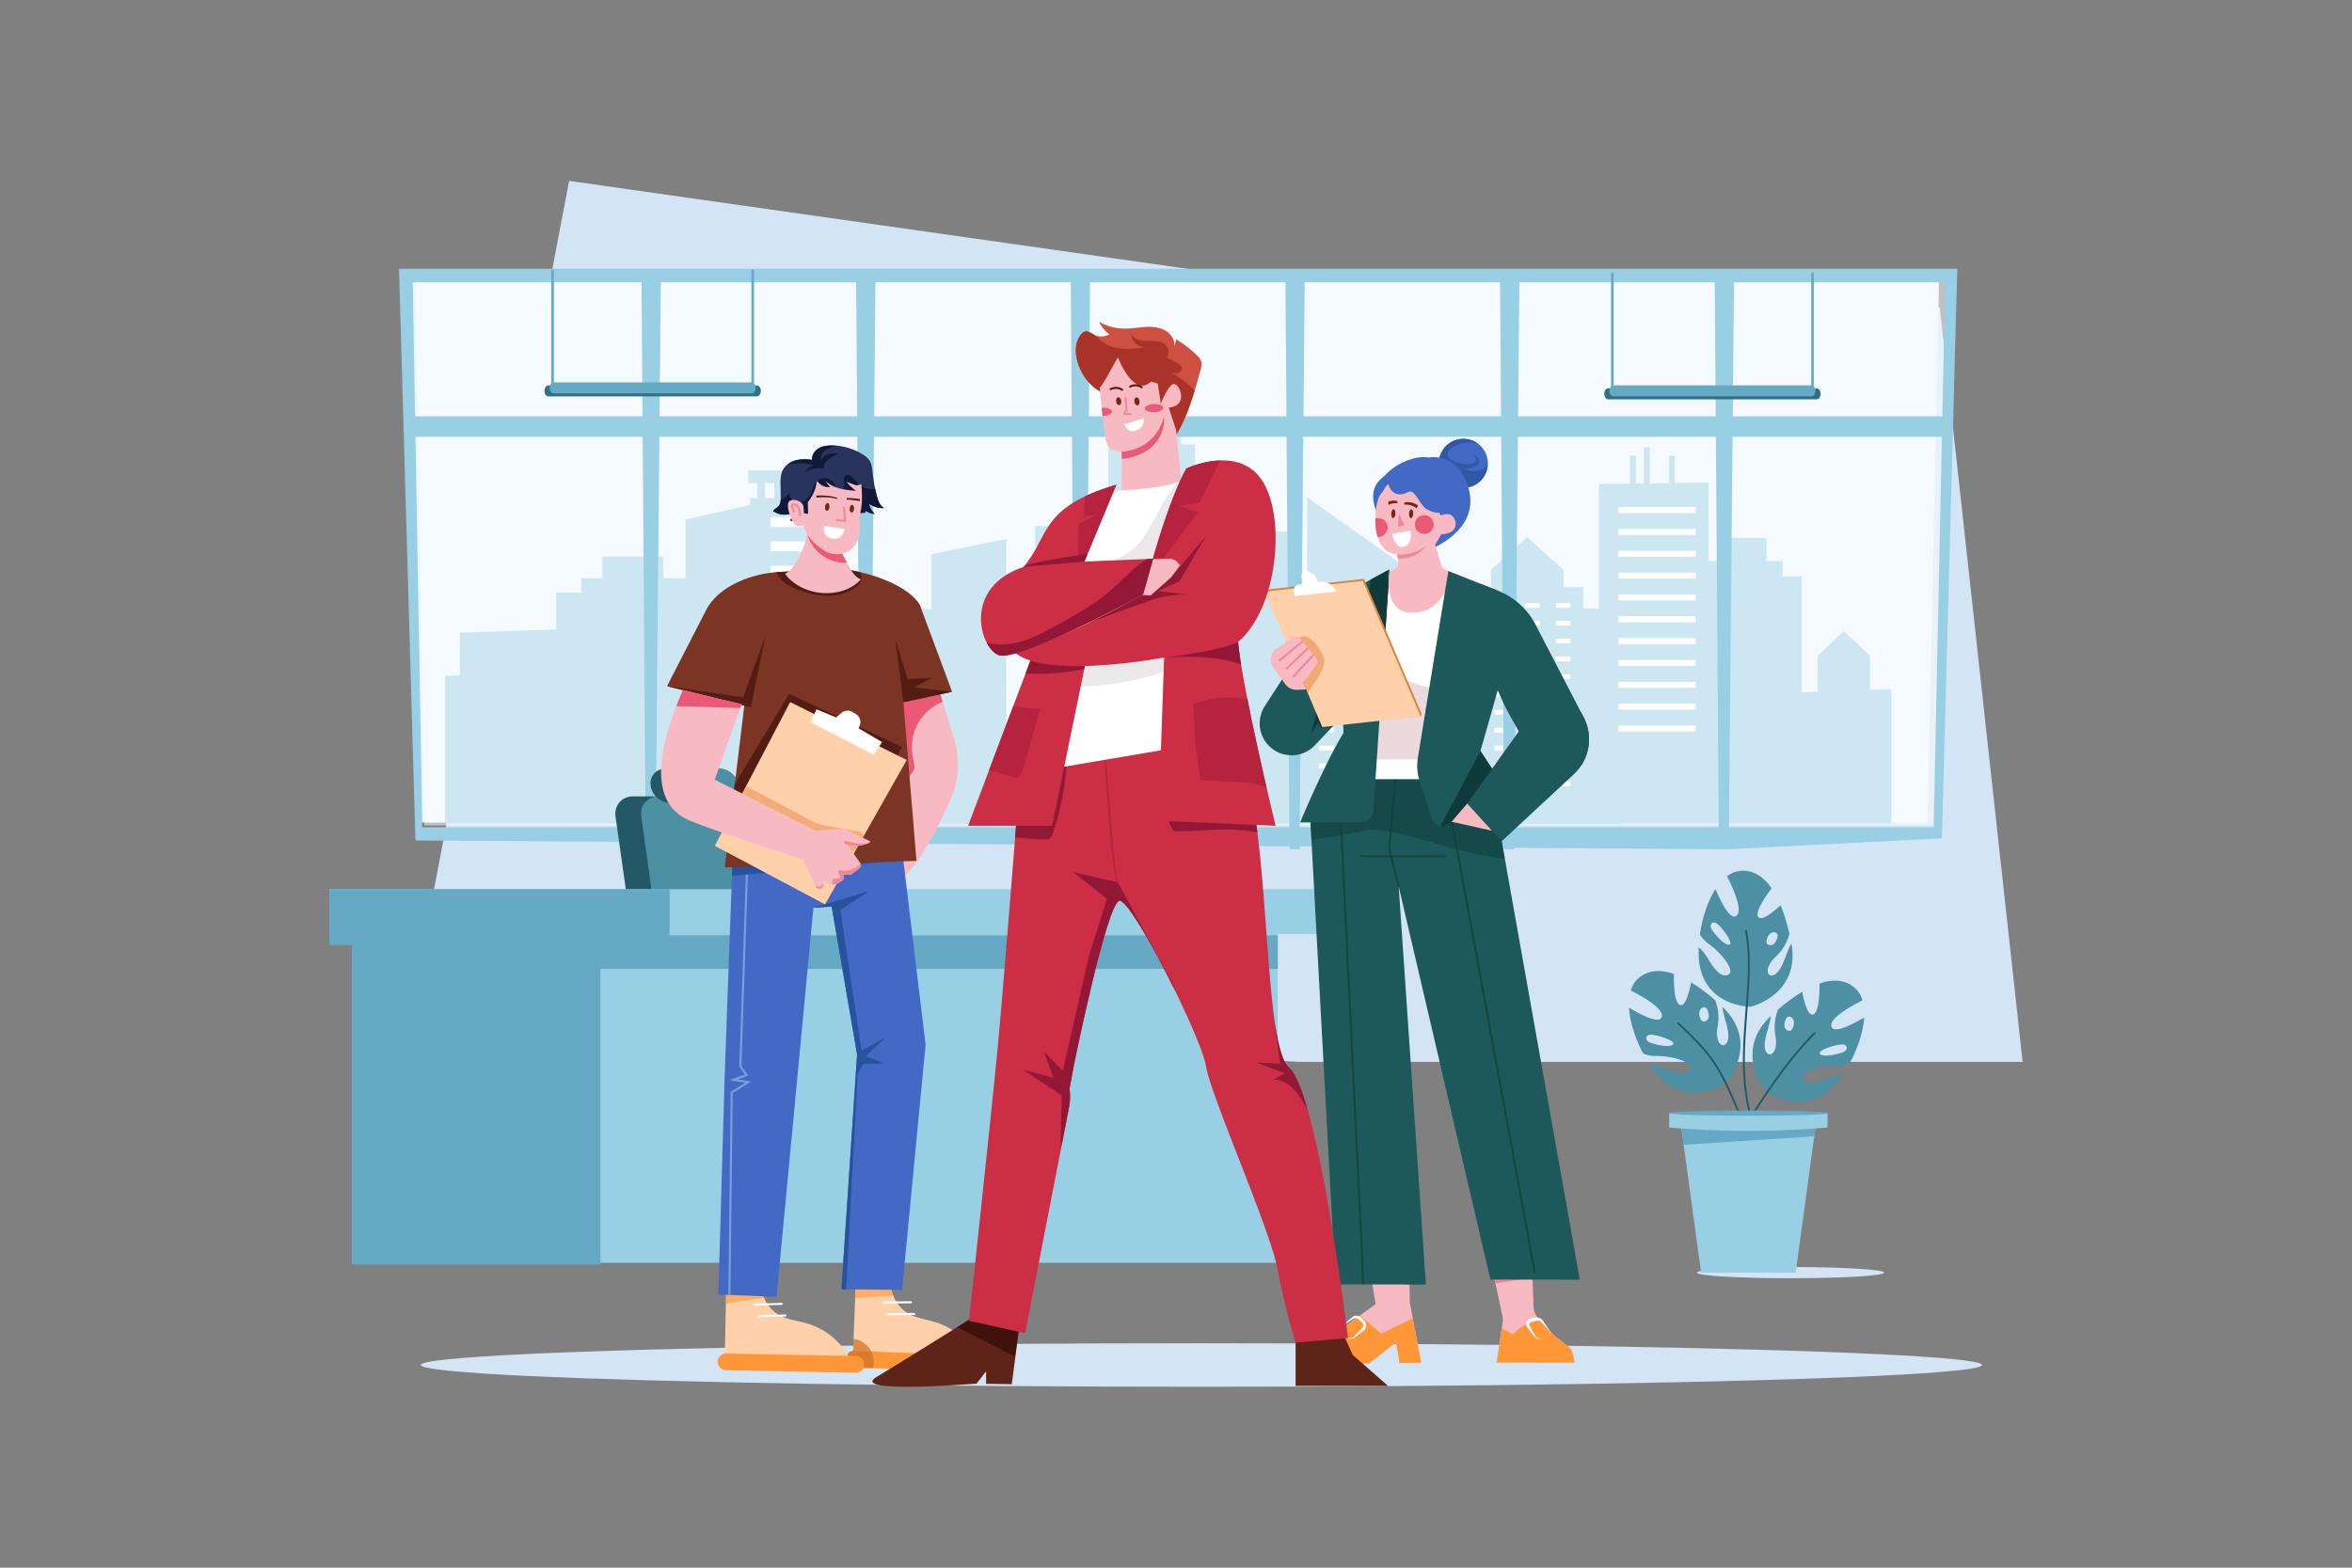 <svg xmlns="http://www.w3.org/2000/svg" xmlns:xlink="http://www.w3.org/1999/xlink" id="_01" data-name="01" viewBox="0 0 4680 3120"><rect x="0" y="0" width="4680" height="3120" fill="#808080" stroke="none"/><defs><style>.cls-1{fill:none;}.cls-2,.cls-6{fill:#fff;}.cls-2{opacity:0;}.cls-3{fill:#d3e5f4;}.cls-4{fill:#ebf4fc;}.cls-5{fill:#98cfe4;}.cls-7{opacity:0.5;}.cls-8{fill:#66a9c4;}.cls-9{fill:#307084;}.cls-10{fill:#235966;}.cls-11{fill:#4d8fa3;}.cls-12{fill:#f7bac3;}.cls-13{clip-path:url(#clip-path);}.cls-14{fill:#ea5975;}.cls-15{fill:#ffd0a9;}.cls-16{opacity:0.6;}.cls-17{fill:#ff9739;}.cls-18{opacity:0.7;}.cls-19{fill:#ce6e20;}.cls-20{fill:#426ac4;}.cls-21{clip-path:url(#clip-path-2);}.cls-22{fill:#799fe2;}.cls-23{fill:#26529e;}.cls-24{fill:#2a335e;}.cls-25{clip-path:url(#clip-path-3);}.cls-26{fill:#111938;}.cls-27{fill:#7c3425;}.cls-28{clip-path:url(#clip-path-4);}.cls-29{fill:#541d14;}.cls-30{clip-path:url(#clip-path-5);}.cls-31{fill:#ef8998;}.cls-32{fill:#511d0d;}.cls-33{fill:#772715;}.cls-34{fill:#ea9453;}.cls-35{clip-path:url(#clip-path-6);}.cls-36{clip-path:url(#clip-path-7);}.cls-37{fill:#eadadd;}.cls-38{fill:#1d585b;}.cls-39{fill:#0c3d28;}.cls-40{fill:#0f3a3a;}.cls-41{clip-path:url(#clip-path-8);}.cls-42{clip-path:url(#clip-path-9);}.cls-43{fill:#ba1c3b;}.cls-44{fill:#931936;}.cls-45{fill:#e0813b;}.cls-46{clip-path:url(#clip-path-10);}.cls-47{fill:#2f59a5;}.cls-48{clip-path:url(#clip-path-11);}.cls-49{fill:#5e2319;}.cls-50{fill:#3f120c;}.cls-51{fill:#cc2e45;}.cls-52{clip-path:url(#clip-path-12);}.cls-53{fill:#931835;}.cls-54{fill:#b5233f;}.cls-55{fill:#ce5041;}.cls-56{clip-path:url(#clip-path-13);}.cls-57{fill:#aa3329;}.cls-58{clip-path:url(#clip-path-14);}.cls-59{fill:#eae8e8;}.cls-60{clip-path:url(#clip-path-15);}.cls-61{clip-path:url(#clip-path-16);}.cls-62{clip-path:url(#clip-path-17);}</style><clipPath id="clip-path"><path class="cls-1" d="M1836.66,1270.67l61.55,198.53a175.1,175.1,0,0,1-7.62,123.82c-27.77,61.53-72.26,148.18-108.43,163-57.1,23.36-28.55-160.91-28.55-160.91L1730.25,1333Z"></path></clipPath><clipPath id="clip-path-2"><polygon class="cls-1" points="1787.21 1627.64 1841.71 2079.23 1794.99 2567.15 1674.31 2565.85 1705.46 2098.7 1654.85 1804.13 1618.51 1806.72 1545.2 2580.95 1429.37 2576.25 1442.03 2138.92 1460.2 1640.62 1787.21 1627.64"></polygon></clipPath><clipPath id="clip-path-3"><path class="cls-1" d="M1616.16,915.52c-1.31-9.26,4.66-18.44,12.71-23.22s17.75-5.87,27.1-5.73a119,119,0,0,1,59.66,17.12c5.57,3.38,11,7.36,14.5,12.85,4.69,7.35,5.39,16.46,6.32,25.14a318.21,318.21,0,0,0,8.21,45.21c2.43,9.4,6,19.63,14.57,24.21a44.74,44.74,0,0,1-30-8.8,39.61,39.61,0,0,0,11.3,20.59,39.17,39.17,0,0,1-19.6-7.27,4.13,4.13,0,0,1,.74,4.57,48,48,0,0,1-42.22-14.18c-5.27,5.59-7,13.72-11.86,19.66-5.39,6.57-14.12,9.7-22.61,10.08s-16.9-1.66-25.12-3.82a14.09,14.09,0,0,0-3.63-.62,15.63,15.63,0,0,0-5.47,1.48,67.43,67.43,0,0,1-38.81,3,23,23,0,0,0,4.83-14.86,39.19,39.19,0,0,1-38.57-3.89c3.23-4.48,8.94-6.65,12.13-11.15s3.24-10.5,3.15-16l-.37-24.42c-.16-10-.22-20.44,4.2-29.41,5-10.23,15.4-17.11,26.42-20s22.67-2.31,33.94-.64Z"></path></clipPath><clipPath id="clip-path-4"><path class="cls-1" d="M1680.41,1132.19l28,5.85c38.09,8,99.36,30.09,121.46,64.85l64.6,173.87-96.89,20.77,26,315.76-381.51,13L1481,1404.45l-153.72-38.9,77.18-150.25c24.73-50.21,94-74.48,146.24-77Z"></path></clipPath><clipPath id="clip-path-5"><path class="cls-1" d="M1562.09,1141.73c30.89-13.25,54.87-97.89,51.94-131.38l55.23,56c-2.94,22.84,9.2,40.42,20,60.77,5.63,10.6,12.49,21.71,23.66,26.09-18.71,20.65-48.49,29-76.28,27.1S1577.75,1164.77,1562.09,1141.73Z"></path></clipPath><clipPath id="clip-path-6"><path class="cls-1" d="M1359,1373.3c62.29,15.58,116.8,28.31,116.8,28.31l-53.61,150.15L1623.06,1653l56.11-4,51.06,24.74a1.89,1.89,0,0,1,0,3.41h0a66.7,66.7,0,0,1-38.26,5.41l-5-.78,24.39,35.32a8.33,8.33,0,0,1-1.85,11.4l-14.5,10.88a8.33,8.33,0,0,1-5.47,1.66l-11.71-.66.92,3.43a8.33,8.33,0,0,1-4,9.45l-11.06,6.15a8.3,8.3,0,0,1-6,.81l-20.21-5,.85,3.18a8.33,8.33,0,0,1-5.87,10.21h0a8.33,8.33,0,0,1-9.72-4.54L1598.07,1711s-172.42-55.58-226.11-78.18C1273.34,1591.31,1327.25,1445.77,1359,1373.3Z"></path></clipPath><clipPath id="clip-path-7"><polygon class="cls-1" points="2698.11 1225.83 2781.15 1137.01 2881.89 1136.43 2938.12 1226.03 2890.3 1523.03 2702.8 1522.87 2698.11 1225.83"></polygon></clipPath><clipPath id="clip-path-8"><path class="cls-1" d="M2764.9,1133.12,2732.76,1613a26.35,26.35,0,0,1-26.24,23.7l-119.38-.1s47.51-114.7,86.08-177.8l-1-34.49-56.11,59.1a63.47,63.47,0,0,1-84,7.18h0a63.47,63.47,0,0,1-15.37-85.35L2638,1217.78a121,121,0,0,1,57.2-46.86Z"></path></clipPath><clipPath id="clip-path-9"><path class="cls-1" d="M3006.29,1426.87l16.25,28.71L2919.69,1599l68.42,75.13,143.3-133a95.11,95.11,0,0,0,19.73-113.52l-95.75-184.51a143.86,143.86,0,0,0-74.64-67.47l-34.87-13.85h0A473.85,473.85,0,0,0,3006.29,1426.87Z"></path></clipPath><clipPath id="clip-path-10"><path class="cls-1" d="M2958.28,907.4a48.78,48.78,0,1,1-48.76-34A48.81,48.81,0,0,1,2958.28,907.4Z"></path></clipPath><clipPath id="clip-path-11"><path class="cls-1" d="M2895.45,1036.11c-6.58-17.5-20.14-12.76-27-11a3,3,0,0,1-3.67-2.28c-.21-.93-.43-1.79-.64-2.67-5.69,1.19-13.7-.53-25.58-6.93-12.57-6.75-23.5-40.79-36-34.17-23.25,12.33-36.33-1.3-39.88-15.74a61.88,61.88,0,0,0-4.67,4.29,116.91,116.91,0,0,1-12.32,17.79c-5,10.43-8.36,23.8-8.93,41-.06,2-.09,3.86-.11,5.73-.06,15.14,1.65,27,4.49,36.29,9.06,29.74,29.37,33.93,39,35.3l2,12.89a16.25,16.25,0,0,1-13.77,18.58h0a3.69,3.69,0,0,0-3,2.55c-4,12.73-7.85,75.2,35.14,80.86,61.89,8.14,80-50.77,93.73-76.29l-19.13-9.1a13.59,13.59,0,0,1-7.21-8.45l-12.07-41.07s10.51-17.2,12.46-20.86c4.27,1.21,13-1.25,18.69-4C2894.23,1055.17,2898.77,1045,2895.45,1036.11Z"></path></clipPath><clipPath id="clip-path-12"><path class="cls-1" d="M2031.25,1521.57s-33.17,428.6-46.43,566.94S1928,2628.62,1928,2628.62l111.81,24.64,87.35-449.47a113.83,113.83,0,0,0,1-37.42l9.51-50.8s65.11-319.09,89.75-322.79,163,271.1,172.46,329.84,127,322.64,142.13,403a1434.88,1434.88,0,0,0,36,146.64l104.23-9.47s-58.75-487-117.5-538.22-30.32-561.84-117.49-656.31S2031.25,1521.57,2031.25,1521.57Z"></path></clipPath><clipPath id="clip-path-13"><path class="cls-1" d="M2336.74,690.75c2-13.39-6.91-26.66-18.73-33.25s-25.94-7.61-39.45-6.78-26.9,3.36-40.43,3.3a106.11,106.11,0,0,1-51.44-13.68,75.06,75.06,0,0,0,20.53,25.07,32.36,32.36,0,0,1-30.08.79c-6-3-12-8.08-18.48-6.26a15.27,15.27,0,0,0-6.72,4.64c-12.49,13.48-13.28,34.3-8.8,52.13,5.05,20.11,16,38.83,31.71,52.39s36.1,21.77,56.83,22c3.94,0,7.89-.21,11.79.33,8,1.11,15.24,5.47,21.5,10.58,5.8,4.73,11.08,10.32,14.24,17.1,2.76,5.93,3.9,12.75,8.08,17.78,3.52,4.23,8.73,6.61,13.76,8.86l23.33,10.41c1.45.65,3.07,1.31,4.58.81,1.26-.42,11.43,8.55,12.12,7.42,22.33-36.86,36.48-86.38,48.05-129.15,1.38-5.1,2.65-10.51,1.23-15.61-1.34-4.84-4.93-8.69-8.51-12.21a221.08,221.08,0,0,0-41.36-32Z"></path></clipPath><clipPath id="clip-path-14"><path class="cls-1" d="M2140.65,1025.1c1.12-1.75,85.26-49.16,85.26-49.16s89-2.13,124.75-19.17,84.39-6.38,84.39-6.38l-7.12,305.95L2371,1482.84l-300.33,51L2090,1248l47.94-219S2140,1026.12,2140.65,1025.1Z"></path></clipPath><clipPath id="clip-path-15"><polygon class="cls-1" points="2162.89 1305.11 2093.52 1643.46 1926.32 1643.46 2059.98 1289.08 2162.89 1305.11"></polygon></clipPath><clipPath id="clip-path-16"><path class="cls-1" d="M2360.34,932.6c.18-.32,104.35-49.8,151.79,24.91s29.64,253.77-48.62,320.18c9.1,97.24,74.72,365.77,74.72,365.77l-233.14-10,11.29-324.93s-236,45.06-298.19-10.67c99-24.34,256.33-114.88,256.33-114.88C2272.46,1190.8,2316.38,1012.43,2360.34,932.6Z"></path></clipPath><clipPath id="clip-path-17"><path class="cls-1" d="M2221.38,964.62l-63.82,153,137-5.61-20,71s-249.78,136.22-287.73,120.81-71.15-135.19,49.81-175.51C2088.78,1066.61,2068.62,1009.69,2221.38,964.62Z"></path></clipPath></defs><title>01</title><rect id="_01-2" data-name="01" class="cls-2" width="4680" height="3120"></rect><polygon class="cls-3" points="3859.76 611.46 2477.88 551.31 1132.41 360 817.71 2010.69 2584.77 2113.36 4024.6 2113.36 3859.76 611.46"></polygon><polygon class="cls-4" points="828.01 1637.1 809 552.53 3858.29 552.53 3835.4 1637.1 828.01 1637.1"></polygon><rect class="cls-5" x="1492.78" y="991.56" width="179.16" height="647.38"></rect><rect class="cls-5" x="2359.32" y="1227.03" width="288.59" height="411.92"></rect><rect class="cls-5" x="2455.12" y="1058.08" width="127.84" height="250.09" transform="translate(5038.08 2366.25) rotate(180)"></rect><rect class="cls-5" x="2059.89" y="1047.04" width="146.66" height="40.09" transform="translate(4266.44 2134.18) rotate(180)"></rect><rect class="cls-5" x="1488.99" y="936.25" width="186.73" height="25.47" transform="translate(3164.72 1897.97) rotate(180)"></rect><polygon class="cls-5" points="2942.73 1638.75 2942.73 1278.23 2811.83 1329.27 2811.83 1638.75 2942.73 1638.75"></polygon><rect class="cls-5" x="2205.13" y="884.6" width="172.52" height="754.34"></rect><rect class="cls-5" x="2234.05" y="807.69" width="116.11" height="296.21" transform="translate(4584.2 1911.58) rotate(180)"></rect><rect class="cls-5" x="2285.23" y="687.27" width="13.75" height="262.23"></rect><rect class="cls-5" x="1642.48" y="954.83" width="15.55" height="143.26" transform="translate(3300.52 2052.91) rotate(180)"></rect><rect class="cls-5" x="1608.53" y="954.83" width="15.55" height="143.26" transform="translate(3232.62 2052.91) rotate(180)"></rect><rect class="cls-5" x="1574.58" y="954.83" width="15.56" height="143.26" transform="translate(3164.72 2052.91) rotate(180)"></rect><rect class="cls-5" x="1540.63" y="954.83" width="15.55" height="143.26" transform="translate(3096.81 2052.91) rotate(180)"></rect><rect class="cls-5" x="1506.68" y="954.83" width="15.55" height="143.26" transform="translate(3028.91 2052.91) rotate(180)"></rect><rect class="cls-5" x="2074.62" y="1072.7" width="261.03" height="566.25"></rect><rect class="cls-5" x="1649.66" y="1330.95" width="152.25" height="308"></rect><polygon class="cls-5" points="3763.26 1638.75 3763.26 1371.28 3583.05 1377.69 3583.05 1638.75 3763.26 1638.75"></polygon><polygon class="cls-5" points="3720.94 1406.3 3616.61 1406.3 3616.61 1305.1 3668.78 1256.11 3720.94 1305.1 3720.94 1406.3"></polygon><polygon class="cls-5" points="1116.03 1638.75 1116.03 1337.96 885.63 1345.17 885.63 1638.75 1116.03 1638.75"></polygon><polygon class="cls-5" points="1116.03 1530.86 1116.03 1252.4 914.9 1259.07 914.9 1530.86 1116.03 1530.86"></polygon><rect class="cls-5" x="2927.14" y="1211.26" width="301.17" height="428.46"></rect><rect class="cls-5" x="2942.73" y="1168.44" width="207.54" height="79.16" transform="translate(6093 2416.03) rotate(180)"></rect><polygon class="cls-5" points="3110.82 1267.83 2966.59 1267.83 2966.59 1133.88 3038.71 1069.04 3110.82 1133.88 3110.82 1267.83"></polygon><polygon class="cls-5" points="2002.54 1638.95 2002.54 1072.68 1853.51 1102.88 1853.51 1638.95 2002.54 1638.95"></polygon><polygon class="cls-5" points="1513.26 1638.95 1513.26 1000.14 1364.24 1034.2 1364.24 1638.95 1513.26 1638.95"></polygon><polygon class="cls-5" points="1928.03 1638.95 1928.03 1225.83 1779 1201.71 1779 1638.95 1928.03 1638.95"></polygon><rect class="cls-5" x="3270.82" y="890.03" width="12" height="73.21" transform="translate(6553.63 1853.26) rotate(180)"></rect><rect class="cls-5" x="3243.18" y="906.83" width="12" height="73.21" transform="translate(6498.37 1886.86) rotate(180)"></rect><rect class="cls-5" x="3320.49" y="906.83" width="12" height="73.21" transform="translate(6652.99 1886.86) rotate(180)"></rect><polygon class="cls-5" points="3399.64 1638.75 3399.64 960.17 3181.32 963.42 3181.32 1638.75 3399.64 1638.75"></polygon><polygon class="cls-5" points="2816.94 1638.95 2816.94 1142.68 2600.83 989.9 2600.83 1638.95 2816.94 1638.95"></polygon><rect class="cls-5" x="3381.86" y="1147.1" width="202.96" height="491.64"></rect><rect class="cls-5" x="3381.86" y="1116.64" width="164.93" height="183.75" transform="translate(6928.66 2417.02) rotate(180)"></rect><rect class="cls-5" x="3421.8" y="1070.53" width="92.99" height="80.08" transform="translate(6936.59 2221.14) rotate(180)"></rect><rect class="cls-5" x="1106.7" y="1179.29" width="265.69" height="459.45"></rect><rect class="cls-5" x="1156.48" y="1150.82" width="215.91" height="171.72"></rect><rect class="cls-5" x="1198.37" y="1107.74" width="121.74" height="74.83"></rect><rect class="cls-6" x="1533.12" y="1029.1" width="105.25" height="19.47"></rect><rect class="cls-6" x="1533.12" y="1077.58" width="105.25" height="19.46"></rect><rect class="cls-6" x="1533.12" y="1126.06" width="105.25" height="19.46"></rect><rect class="cls-6" x="1533.12" y="1174.54" width="105.25" height="19.47"></rect><rect class="cls-6" x="1533.12" y="1223.02" width="105.25" height="19.47"></rect><rect class="cls-6" x="1533.12" y="1271.5" width="105.25" height="19.46"></rect><rect class="cls-6" x="1533.12" y="1319.98" width="105.25" height="19.47"></rect><rect class="cls-6" x="1533.12" y="1368.46" width="105.25" height="19.46"></rect><rect class="cls-6" x="1533.12" y="1416.94" width="105.25" height="19.47"></rect><rect class="cls-6" x="1533.12" y="1465.42" width="105.25" height="19.47"></rect><rect class="cls-6" x="1533.12" y="1513.91" width="105.25" height="19.46"></rect><rect class="cls-6" x="2237.79" y="919.95" width="107.34" height="11.32"></rect><rect class="cls-6" x="2237.79" y="948.13" width="107.34" height="11.31"></rect><rect class="cls-6" x="2237.79" y="976.31" width="107.34" height="11.32"></rect><rect class="cls-6" x="2237.79" y="1004.5" width="107.34" height="11.32"></rect><rect class="cls-6" x="2237.79" y="1032.68" width="107.34" height="11.32"></rect><rect class="cls-6" x="2237.79" y="1060.86" width="107.34" height="11.31"></rect><rect class="cls-6" x="2237.79" y="1089.05" width="107.34" height="11.31"></rect><rect class="cls-6" x="2237.79" y="1117.23" width="107.34" height="11.32"></rect><rect class="cls-6" x="2237.79" y="1145.41" width="107.34" height="11.32"></rect><rect class="cls-6" x="2237.79" y="1173.59" width="107.34" height="11.31"></rect><rect class="cls-6" x="2237.79" y="1201.78" width="107.34" height="11.32"></rect><rect class="cls-6" x="2237.79" y="1227.7" width="107.34" height="11.32"></rect><rect class="cls-6" x="2237.79" y="1255.88" width="107.34" height="11.32"></rect><rect class="cls-6" x="2237.79" y="1284.06" width="107.34" height="11.32"></rect><rect class="cls-6" x="2237.79" y="1312.25" width="107.34" height="11.32"></rect><rect class="cls-6" x="2237.79" y="1340.43" width="107.34" height="11.31"></rect><rect class="cls-6" x="2237.79" y="1368.61" width="107.34" height="11.31"></rect><rect class="cls-6" x="2237.79" y="1396.79" width="107.34" height="11.32"></rect><rect class="cls-6" x="2237.79" y="1424.98" width="107.34" height="11.32"></rect><rect class="cls-6" x="2237.79" y="1453.16" width="107.34" height="11.32"></rect><rect class="cls-6" x="2237.79" y="1481.34" width="107.34" height="11.32"></rect><rect class="cls-6" x="2237.79" y="1509.53" width="107.34" height="11.32"></rect><rect class="cls-6" x="2100.83" y="1113.89" width="27.16" height="11.92"></rect><rect class="cls-6" x="2100.83" y="1158.35" width="27.16" height="11.92"></rect><rect class="cls-6" x="2100.83" y="1202.8" width="27.16" height="11.92"></rect><rect class="cls-6" x="2100.83" y="1247.25" width="27.16" height="11.92"></rect><rect class="cls-6" x="2100.83" y="1291.7" width="27.16" height="11.92"></rect><rect class="cls-6" x="2100.83" y="1336.16" width="27.16" height="11.92"></rect><rect class="cls-6" x="2100.83" y="1380.61" width="27.16" height="11.92"></rect><rect class="cls-6" x="2100.83" y="1425.07" width="27.16" height="11.92"></rect><rect class="cls-6" x="2100.83" y="1469.52" width="27.16" height="11.92"></rect><rect class="cls-6" x="2100.83" y="1513.97" width="27.16" height="11.92"></rect><rect class="cls-6" x="2100.83" y="1558.43" width="27.16" height="11.92"></rect><rect class="cls-6" x="2140.57" y="1113.89" width="27.16" height="11.92"></rect><rect class="cls-6" x="2140.57" y="1158.35" width="27.16" height="11.92"></rect><rect class="cls-6" x="2140.57" y="1202.8" width="27.16" height="11.92"></rect><rect class="cls-6" x="2140.57" y="1247.25" width="27.16" height="11.92"></rect><rect class="cls-6" x="2140.57" y="1291.7" width="27.16" height="11.92"></rect><rect class="cls-6" x="2140.57" y="1336.16" width="27.16" height="11.92"></rect><rect class="cls-6" x="2140.57" y="1380.61" width="27.16" height="11.92"></rect><rect class="cls-6" x="2140.57" y="1425.07" width="27.16" height="11.92"></rect><rect class="cls-6" x="2140.57" y="1469.52" width="27.16" height="11.92"></rect><rect class="cls-6" x="2140.57" y="1513.97" width="27.16" height="11.92"></rect><rect class="cls-6" x="2140.57" y="1558.43" width="27.16" height="11.92"></rect><rect class="cls-6" x="2180.31" y="1113.89" width="27.16" height="11.92"></rect><rect class="cls-6" x="2180.31" y="1158.35" width="27.16" height="11.92"></rect><rect class="cls-6" x="2180.31" y="1202.8" width="27.16" height="11.92"></rect><rect class="cls-6" x="2180.31" y="1247.25" width="27.16" height="11.92"></rect><rect class="cls-6" x="2180.31" y="1291.7" width="27.16" height="11.92"></rect><rect class="cls-6" x="2180.31" y="1336.16" width="27.16" height="11.92"></rect><rect class="cls-6" x="2180.31" y="1380.61" width="27.16" height="11.92"></rect><rect class="cls-6" x="2180.31" y="1425.07" width="27.16" height="11.92"></rect><rect class="cls-6" x="2180.31" y="1469.52" width="27.16" height="11.92"></rect><rect class="cls-6" x="2180.31" y="1513.97" width="27.16" height="11.92"></rect><rect class="cls-6" x="2180.31" y="1558.43" width="27.16" height="11.92"></rect><rect class="cls-6" x="2973.48" y="1200.21" width="28.58" height="9.52"></rect><rect class="cls-6" x="2973.48" y="1235.68" width="28.58" height="9.52"></rect><rect class="cls-6" x="2973.48" y="1271.16" width="28.58" height="9.52"></rect><rect class="cls-6" x="2973.48" y="1306.64" width="28.58" height="9.52"></rect><rect class="cls-6" x="2973.48" y="1342.11" width="28.58" height="9.52"></rect><rect class="cls-6" x="2973.48" y="1377.59" width="28.58" height="9.52"></rect><rect class="cls-6" x="2973.48" y="1413.07" width="28.58" height="9.52"></rect><rect class="cls-6" x="2973.48" y="1448.54" width="28.58" height="9.52"></rect><rect class="cls-6" x="2973.48" y="1484.02" width="28.58" height="9.52"></rect><rect class="cls-6" x="2973.48" y="1519.5" width="28.58" height="9.52"></rect><rect class="cls-6" x="2973.48" y="1554.98" width="28.58" height="9.52"></rect><rect class="cls-6" x="3034.82" y="1200.21" width="28.58" height="9.52"></rect><rect class="cls-6" x="3034.82" y="1235.68" width="28.58" height="9.52"></rect><rect class="cls-6" x="3034.82" y="1271.16" width="28.58" height="9.52"></rect><rect class="cls-6" x="3034.82" y="1306.64" width="28.58" height="9.52"></rect><rect class="cls-6" x="3034.82" y="1342.11" width="28.58" height="9.52"></rect><rect class="cls-6" x="3034.82" y="1377.59" width="28.58" height="9.52"></rect><rect class="cls-6" x="3034.82" y="1413.07" width="28.58" height="9.52"></rect><rect class="cls-6" x="3034.82" y="1448.54" width="28.58" height="9.52"></rect><rect class="cls-6" x="3034.82" y="1484.02" width="28.58" height="9.52"></rect><rect class="cls-6" x="3034.82" y="1519.5" width="28.58" height="9.52"></rect><rect class="cls-6" x="3034.82" y="1554.98" width="28.58" height="9.52"></rect><rect class="cls-6" x="3096.15" y="1200.21" width="28.58" height="9.52"></rect><rect class="cls-6" x="3096.15" y="1235.68" width="28.58" height="9.52"></rect><rect class="cls-6" x="3096.15" y="1271.16" width="28.58" height="9.52"></rect><rect class="cls-6" x="3096.15" y="1306.64" width="28.58" height="9.52"></rect><rect class="cls-6" x="3096.15" y="1342.11" width="28.58" height="9.52"></rect><rect class="cls-6" x="3096.15" y="1377.59" width="28.58" height="9.52"></rect><rect class="cls-6" x="3096.15" y="1413.07" width="28.58" height="9.52"></rect><rect class="cls-6" x="3096.15" y="1448.54" width="28.58" height="9.52"></rect><rect class="cls-6" x="3096.15" y="1484.02" width="28.58" height="9.52"></rect><rect class="cls-6" x="3096.15" y="1519.5" width="28.58" height="9.52"></rect><rect class="cls-6" x="3096.15" y="1554.98" width="28.58" height="9.52"></rect><rect class="cls-6" x="2624.83" y="1200.21" width="28.58" height="9.52"></rect><rect class="cls-6" x="2624.83" y="1235.68" width="28.58" height="9.52"></rect><rect class="cls-6" x="2624.83" y="1271.16" width="28.58" height="9.52"></rect><rect class="cls-6" x="2624.83" y="1306.64" width="28.58" height="9.52"></rect><rect class="cls-6" x="2624.83" y="1342.11" width="28.58" height="9.52"></rect><rect class="cls-6" x="2624.83" y="1377.59" width="28.58" height="9.52"></rect><rect class="cls-6" x="2624.83" y="1413.07" width="28.58" height="9.52"></rect><rect class="cls-6" x="2624.83" y="1448.54" width="28.58" height="9.52"></rect><rect class="cls-6" x="2624.83" y="1484.02" width="28.58" height="9.52"></rect><rect class="cls-6" x="2624.83" y="1519.5" width="28.58" height="9.52"></rect><rect class="cls-6" x="2624.83" y="1554.98" width="28.58" height="9.52"></rect><rect class="cls-6" x="2686.17" y="1200.21" width="28.58" height="9.52"></rect><rect class="cls-6" x="2686.17" y="1235.68" width="28.58" height="9.52"></rect><rect class="cls-6" x="2686.17" y="1271.16" width="28.58" height="9.52"></rect><rect class="cls-6" x="2686.17" y="1306.64" width="28.58" height="9.52"></rect><rect class="cls-6" x="2686.17" y="1342.11" width="28.58" height="9.52"></rect><rect class="cls-6" x="2686.17" y="1377.59" width="28.58" height="9.52"></rect><rect class="cls-6" x="2686.17" y="1413.07" width="28.58" height="9.52"></rect><rect class="cls-6" x="2686.17" y="1448.54" width="28.58" height="9.52"></rect><rect class="cls-6" x="2686.17" y="1484.02" width="28.58" height="9.52"></rect><rect class="cls-6" x="2686.17" y="1519.5" width="28.58" height="9.52"></rect><rect class="cls-6" x="2686.17" y="1554.98" width="28.58" height="9.52"></rect><rect class="cls-6" x="2747.5" y="1200.21" width="28.58" height="9.52"></rect><rect class="cls-6" x="2747.5" y="1235.68" width="28.58" height="9.52"></rect><rect class="cls-6" x="2747.5" y="1271.16" width="28.58" height="9.52"></rect><rect class="cls-6" x="2747.5" y="1306.64" width="28.58" height="9.52"></rect><rect class="cls-6" x="2747.5" y="1342.11" width="28.58" height="9.52"></rect><rect class="cls-6" x="2747.5" y="1377.59" width="28.58" height="9.52"></rect><rect class="cls-6" x="2747.5" y="1413.07" width="28.58" height="9.52"></rect><rect class="cls-6" x="2747.5" y="1448.54" width="28.58" height="9.52"></rect><rect class="cls-6" x="2747.5" y="1484.02" width="28.58" height="9.52"></rect><rect class="cls-6" x="2747.5" y="1519.5" width="28.58" height="9.52"></rect><rect class="cls-6" x="2747.5" y="1554.98" width="28.58" height="9.52"></rect><rect class="cls-6" x="3220.57" y="1009.2" width="153.34" height="11.92"></rect><rect class="cls-6" x="3220.57" y="1052.67" width="153.34" height="11.92"></rect><rect class="cls-6" x="3220.57" y="1096.14" width="153.34" height="11.92"></rect><rect class="cls-6" x="3220.57" y="1139.61" width="153.34" height="11.92"></rect><rect class="cls-6" x="3220.57" y="1183.08" width="153.34" height="11.92"></rect><rect class="cls-6" x="3220.57" y="1226.55" width="153.34" height="11.92"></rect><rect class="cls-6" x="3220.57" y="1270.02" width="153.34" height="11.92"></rect><rect class="cls-6" x="3220.57" y="1313.49" width="153.34" height="11.92"></rect><rect class="cls-6" x="3220.57" y="1356.96" width="153.34" height="11.92"></rect><rect class="cls-6" x="3220.57" y="1400.43" width="153.34" height="11.92"></rect><rect class="cls-6" x="3220.57" y="1443.9" width="153.34" height="11.92"></rect><g class="cls-7"><polygon class="cls-6" points="844.27 1642.87 825.26 558.3 3874.55 558.3 3851.66 1642.87 844.27 1642.87"></polygon></g><path class="cls-5" d="M793.94,535,826.6,1672.69l458.07,3.06.11,14.37,19.68.13.13-14.37,407.19,2.71.08,11.53,19.68.13.11-11.52,407.23,2.71.07,8.68,19.68.13.08-8.68,407.28,2.72,0,5.83,19.68.13.06-5.83,407.33,2.71,0,3,19.68.13,0-3L3420.2,1690v.14l19.68.13v-.14L3864,1668.47,3894.55,535H793.94Zm909.7,26.79,1.95,266.78H1312.38l2.45-266.78Zm427.09,0,1.94,266.78H1739.46l2.46-266.78Zm427.08,0,2,266.78H2166.55L2169,561.82Zm427.09,0,1.94,266.78H2593.63l2.46-266.78Zm427.08,0,1.95,266.78H3020.72l2.45-266.78Zm452.9,266.78H3447.8l2.46-266.78h420.25Zm-424.59,817.79,7.14-777H3864l-16.41,777Zm-427.09,0,7.14-777h393.88l5.66,777Zm-427.08,0,7.14-777h393.88l5.66,777Zm-427.09,0,7.14-777h393.88l5.66,777Zm-427.08,0,7.14-777H2133l5.66,777Zm-427.09,0,7.14-777h393.88l5.66,777Zm-478.26-777h452.2l5.66,777H840.22Zm-.71-40.77-4.68-266.78h455.35l1.94,266.78Z"></path><rect class="cls-8" x="1096.93" y="536.63" width="5.22" height="230.71"></rect><rect class="cls-8" x="1495.19" y="536.63" width="5.22" height="230.71"></rect><path class="cls-9" d="M1506.46,767.13H1090.88c-4.09,0-7.43,4.89-7.43,10.88s3.34,10.87,7.43,10.87h415.58c4.09,0,7.43-4.89,7.43-10.87S1510.55,767.13,1506.46,767.13Z"></path><path class="cls-8" d="M1496.17,761.09h-395c-4.09,0-7.43,4.89-7.43,10.87s3.34,10.88,7.43,10.88h395c4.08,0,7.43-4.89,7.43-10.88S1500.25,761.09,1496.17,761.09Z"></path><rect class="cls-8" x="3205.66" y="542.46" width="5.22" height="230.71"></rect><rect class="cls-8" x="3603.93" y="542.46" width="5.22" height="230.71"></rect><path class="cls-9" d="M3615.19,773H3199.61c-4.09,0-7.43,4.89-7.43,10.87s3.34,10.88,7.43,10.88h415.58c4.09,0,7.43-4.89,7.43-10.88S3619.28,773,3615.19,773Z"></path><path class="cls-8" d="M3604.9,766.92h-395c-4.09,0-7.43,4.9-7.43,10.88s3.34,10.88,7.43,10.88h395c4.09,0,7.43-4.9,7.43-10.88S3609,766.92,3604.9,766.92Z"></path><path class="cls-10" d="M1556.29,1625.24l45.84,351c2.9,22.22-12.5,40.24-34.42,40.24H1319.77c-21.92,0-42.22-18-45.36-40.24l-49.61-351c-3.14-22.23,12.32-40.24,34.55-40.24H1510.8C1533,1585,1553.38,1603,1556.29,1625.24Z"></path><path class="cls-11" d="M1556.29,1625.24l45.84,351c2.9,22.22-12.5,40.24-34.42,40.24H1370.35c-21.92,0-42.19-18-45.29-40.24l-49-351c-3.1-22.23,12.39-40.24,34.62-40.24H1510.8C1533,1585,1553.38,1603,1556.29,1625.24Z"></path><path class="cls-10" d="M1469.77,1563.88c2.5,18.76-10.68,34-29.43,34h-107c-18.75,0-36.06-15.2-38.66-34-1.3-9.37,1.32-17.87,6.62-24a29.46,29.46,0,0,1,22.69-9.94h107.28C1450,1529.92,1467.27,1545.12,1469.77,1563.88Z"></path><path class="cls-11" d="M1469.77,1563.88c2.5,18.76-10.68,34-29.43,34h-75.73c-18.73,0-36-15.2-38.6-34-1.3-9.37,1.33-17.87,6.65-24a29.42,29.42,0,0,1,22.67-9.94h75.9C1450,1529.92,1467.27,1545.12,1469.77,1563.88Z"></path><rect class="cls-5" x="707.85" y="1858.72" width="1834.4" height="654.53"></rect><rect class="cls-8" x="699.87" y="1822.42" width="494.88" height="694.18"></rect><rect class="cls-5" x="655.4" y="1769.52" width="2005.39" height="89.21"></rect><rect class="cls-8" x="655.4" y="1769.52" width="677.01" height="111.5"></rect><rect class="cls-8" x="1188.24" y="1861.45" width="1354.43" height="66.91"></rect><ellipse class="cls-3" cx="2390.55" cy="2716.58" rx="1553.17" ry="43.3"></ellipse><ellipse class="cls-3" cx="3562.87" cy="2532.79" rx="186.28" ry="11.18"></ellipse><path class="cls-12" d="M1836.66,1270.67l61.55,198.53a175.1,175.1,0,0,1-7.62,123.82c-27.77,61.53-72.26,148.18-108.43,163-57.1,23.36-28.55-160.91-28.55-160.91L1730.25,1333Z"></path><g class="cls-13"><path class="cls-14" d="M1913.77,1380.12l-41,17.88a97.29,97.29,0,0,0-56.89,106.29l3,16.76c.56,3.14,1.12,6.4.37,9.5-.8,3.29-3,6-5.11,8.68q-37.18,46.14-74.38,92.29c-13.83,17.17-28.38,36.29-28.08,58.34,18.51-32.31,15.81-72.08,12.57-109.17s-6.55-74.63-17.62-110.24c-9.31-29.92-24-58.34-28.95-89.29-6.65-42,6.33-86.66,34.45-118.53s70.83-50.33,113.32-49Z"></path></g><path class="cls-15" d="M1947.28,2706.26,1736.89,2698l-39.72-1.56.3-7.95.93-23.58,3.18-81.09,1.92-49,70.17,5a69.46,69.46,0,0,0,3.69,38.49c5.76,14.82,16.26,27.84,30.09,35.76,17.07,9.78,37.29,11.94,56,18a141.14,141.14,0,0,1,79.56,65.82Q1945.3,2702,1947.28,2706.26Z"></path><g class="cls-16"><path class="cls-17" d="M1777.36,2578.34c-19.65,1.38-49.83,3.6-75.78,5.49l1.92-49,70.17,5A69.46,69.46,0,0,0,1777.36,2578.34Z"></path></g><path class="cls-17" d="M1974,2715.08v.66a16.66,16.66,0,0,1-17.25,15.93L1736.65,2723l-37.8-1.47a16.68,16.68,0,0,1-16-16.59v-.66a16.65,16.65,0,0,1,14.58-15.81,13.17,13.17,0,0,1,2.67-.15l33.6,1.32,209.31,8.22,15,.6A16.66,16.66,0,0,1,1974,2715.08Z"></path><path class="cls-6" d="M1758.9,2594.21a2,2,0,0,1,0-4l53.72-.44a2,2,0,0,1,0,4l-53.72.44Z"></path><path class="cls-6" d="M1765.66,2617.49a2,2,0,0,1,0-4l53.72-.44a2,2,0,1,1,0,4l-53.72.44Z"></path><g class="cls-18"><path class="cls-19" d="M1738.51,2710.07a46.19,46.19,0,0,1-1.86,13l-37.8-1.47a16.68,16.68,0,0,1-16-16.59v-.66a16.65,16.65,0,0,1,14.58-15.81l.93-23.58a45,45,0,0,1,38.49,33.09A45.7,45.7,0,0,1,1738.51,2710.07Z"></path></g><path class="cls-15" d="M1692.43,2706.89l-250.27-5.07,2.16-107.19,1.11-54.48,70.26,3.66a69.29,69.29,0,0,0,4.74,39.15c6.06,14.4,16.71,26.91,30.42,34.44,17.25,9.45,37.53,11.22,56.4,16.89A141,141,0,0,1,1692.43,2706.89Z"></path><g class="cls-16"><path class="cls-17" d="M1520.43,2583l-76.11,11.67,1.11-54.48,70.26,3.66A69.29,69.29,0,0,0,1520.43,2583Z"></path></g><path class="cls-17" d="M1444.33,2726.9l258,5.21a16.65,16.65,0,0,0,16.94-16.27h0A16.65,16.65,0,0,0,1703,2698.9l-258-5.21a16.65,16.65,0,0,0-16.94,16.27h0A16.67,16.67,0,0,0,1444.33,2726.9Z"></path><path class="cls-6" d="M1501.92,2598.44a2,2,0,0,1-.06-4l53.7-1.47a2,2,0,1,1,.11,4l-53.7,1.48Z"></path><path class="cls-6" d="M1509.12,2621.58a2,2,0,0,1-.06-4l53.7-1.47a2,2,0,1,1,.11,4l-53.7,1.47Z"></path><polygon class="cls-20" points="1787.21 1627.64 1841.71 2079.23 1794.99 2567.15 1674.31 2565.85 1705.46 2098.7 1654.85 1804.13 1618.51 1806.72 1545.2 2580.95 1429.37 2576.25 1442.03 2138.92 1460.2 1640.62 1787.21 1627.64"></polygon><g class="cls-21"><polygon class="cls-22" points="1453.28 2579.41 1449.28 2579.36 1453.99 2172.87 1483.21 2154.78 1450.99 2149.69 1482.52 2138.56 1471.17 2122.96 1485.29 1707.48 1489.28 1707.62 1475.22 2121.72 1488.91 2140.55 1467.22 2148.2 1494.48 2152.51 1457.97 2175.11 1453.28 2579.41"></polygon><polygon class="cls-23" points="1423.11 1688.77 1418.41 1746.68 1808.15 1710.68 1808.15 1665.29 1423.11 1688.77"></polygon><polygon class="cls-23" points="1714.24 2091.03 1671.98 1810.86 1729.89 1773.29 1618.51 1806.72 1639.11 1889.12 1632.85 2573.12 1682.94 2577.82 1706.41 2137.99 1717.37 2117.64 1759.63 2116.08 1722.07 2101.99 1762.76 2064.42 1714.24 2091.03"></polygon></g><path class="cls-24" d="M1616.16,915.52c-1.31-9.26,4.66-18.44,12.71-23.22s17.75-5.87,27.1-5.73a119,119,0,0,1,59.66,17.12c5.57,3.38,11,7.36,14.5,12.85,4.69,7.35,5.39,16.46,6.32,25.14a318.21,318.21,0,0,0,8.21,45.21c2.43,9.4,6,19.63,14.57,24.21a44.74,44.74,0,0,1-30-8.8,39.61,39.61,0,0,0,11.3,20.59,39.17,39.17,0,0,1-19.6-7.27,4.13,4.13,0,0,1,.74,4.57,48,48,0,0,1-42.22-14.18c-5.27,5.59-7,13.72-11.86,19.66-5.39,6.57-14.12,9.7-22.61,10.08s-16.9-1.66-25.12-3.82a14.09,14.09,0,0,0-3.63-.62,15.63,15.63,0,0,0-5.47,1.48,67.43,67.43,0,0,1-38.81,3,23,23,0,0,0,4.83-14.86,39.19,39.19,0,0,1-38.57-3.89c3.23-4.48,8.94-6.65,12.13-11.15s3.24-10.5,3.15-16l-.37-24.42c-.16-10-.22-20.44,4.2-29.41,5-10.23,15.4-17.11,26.42-20s22.67-2.31,33.94-.64Z"></path><g class="cls-25"><path class="cls-26" d="M1619.77,926.47a22.55,22.55,0,0,0-18.52,16.21c4.06-5.75,10.91-9,17.85-10.25s14-.62,21.06,0c-3.38-6.71,2.81-14.23,8.9-18.64a105.44,105.44,0,0,1,19.44-11.12c-6.67-.29-13.48-.56-19.92,1.24S1636,910,1633.76,916.24c-1.85-5.06,0-10.92,3.54-15s8.41-6.72,13.32-8.93a124.09,124.09,0,0,1,28.53-8.88c-33.41-12.8-72.78-8.82-103,10.4-7.63,4.86-15.33,11.88-15.39,20.92l-2.52,12.31A99.94,99.94,0,0,1,1619.77,926.47Z"></path><path class="cls-26" d="M1767.84,989.1c-2.21-8.44-11.32-12.76-17.21-19.2a38.14,38.14,0,0,1-41.63-6.48c-6.2-5.86-10.61-14-18.37-17.53a9.09,9.09,0,0,0-4.55-1c-4.25.38-6.84,5.1-7.06,9.36s1.11,8.48,1,12.74-2.39,9.06-6.6,9.77c-3.47.59-6.79-1.9-8.7-4.86s-2.85-6.44-4.55-9.52c-6.46-11.66-24.67-14.37-34.25-5.09-7,6.76-8.63,17.16-13,25.82-3.19,6.28-8.12,11.87-14.53,14.79s-14.39,2.81-20.16-1.24-8.55-12.29-5.5-18.65c-10.27,17.79-35.18,25.28-53.56,16.1l-54.6,23.37c3.57,11.43,13.92,19.31,24.29,25.29,30.28,17.47,65.51,25.34,100.47,26s69.74-5.76,103.37-15.31c14.7-4.17,29.37-9,42.47-16.88s24.65-19,30.66-33C1767.73,999,1769.09,993.88,1767.84,989.1Z"></path></g><path class="cls-27" d="M1680.41,1132.19l28,5.85c38.09,8,99.36,30.09,121.46,64.85l64.6,173.87-96.89,20.77,26,315.76-381.51,13L1481,1404.45l-153.72-38.9,77.18-150.25c24.73-50.21,94-74.48,146.24-77Z"></path><g class="cls-28"><polygon class="cls-29" points="1523.28 1264.6 1478.67 1387.86 1327.24 1365.55 1493.94 1407.81 1523.28 1264.6"></polygon><polygon class="cls-29" points="1819.11 1367.9 1854.33 1349.12 1806.2 1351.46 1781.55 1272.42 1797.59 1397.53 1894.48 1376.76 1819.11 1367.9"></polygon><path class="cls-29" d="M1542.9,1129.7c1,10.87,7.34,20.74,15.6,27.88s18.31,11.86,28.47,15.85c36.35,14.27,80.06,19.47,112.6-2.1,7.49-5,14.61-12.23,14.88-21.2.21-7-4-13.61-9.53-18s-12.26-6.79-18.93-9c-34.82-11.64-72.86-19-108.07-8.56Z"></path><polygon class="cls-29" points="1441.11 1595.64 1694.67 1694.25 1794.46 1486.47 1570.24 1380.81 1441.11 1595.64"></polygon></g><path class="cls-12" d="M1562.09,1141.73c30.89-13.25,54.87-97.89,51.94-131.38l55.23,56c-2.94,22.84,9.2,40.42,20,60.77,5.63,10.6,12.49,21.71,23.66,26.09-18.71,20.65-48.49,29-76.28,27.1S1577.75,1164.77,1562.09,1141.73Z"></path><g class="cls-30"><path class="cls-14" d="M1605,1023.29a79.48,79.48,0,0,0,67.35,96.4c7.59,1,16,.63,21.94-4.18,5.65-4.56,7.9-12.37,7.3-19.6s-3.68-14-7.12-20.41a171.56,171.56,0,0,0-39.49-49Z"></path></g><path class="cls-12" d="M1572.33,996.4c9.48-4.6,24.54,2.34,26.46,11.17l1,13.85,8.14,1.17-.54-23.24s14.88-17.26,17.36-38.45c.49-1.23.92-2.48,1.3-3.75a27.07,27.07,0,0,0,26.28,12.12,40.21,40.21,0,0,1-9.32-11.81c7.71,7.5,17.84,12.14,28.25,14.84s21.19,3.58,31.91,4.45c-6.65-5.1-13.59-10.76-18.21-17.58l17.22,6.26c4.53,1.66,7.21-1.79,12-1.06,0,7.36,3.23,32.06-1.93,54-4.49,19.06,5,49.69-14.1,70.62-14.57,16-38.82,18.5-57.19,7.13-16-9.89-36-26.54-42.67-50.47,0,0-12.85,7-20.55-7.06S1562.86,1001,1572.33,996.4Z"></path><path class="cls-31" d="M1592.37,1027.43a2,2,0,0,1-2-1.8c-1.32-12.81-5.08-17.41-7.21-19a5.23,5.23,0,0,0-4.08-1.16c-.79.15-1,.34-1.09.41-.45.78.86,4.35,2,7.5.48,1.29,1,2.72,1.55,4.3a2,2,0,0,1-3.78,1.31c-.54-1.55-1-3-1.52-4.23-1.94-5.28-3.12-8.47-1.74-10.87a5.15,5.15,0,0,1,3.85-2.35,9.2,9.2,0,0,1,7.19,1.89c3.24,2.44,7.39,8.2,8.79,21.8a2,2,0,0,1-1.78,2.2Z"></path><path class="cls-32" d="M1665.27,993.28a30.22,30.22,0,0,0-4.74-1.52q-2.49-.6-5-1a89.82,89.82,0,0,0-10.25-1c-3.44-.19-6.89-.17-10.33-.1l-5.17.22-5.16.38-.26-4,5.28-.15h5.29c3.53.09,7,.22,10.57.57a93.17,93.17,0,0,1,10.5,1.52c1.74.36,3.47.78,5.18,1.28a31.54,31.54,0,0,1,5.11,1.91Z"></path><path class="cls-32" d="M1684.55,991.2c2.39-.12,4.57-.06,6.83,0s4.48.26,6.71.46,4.44.44,6.66.7,4.42.58,6.63.9l-.65,4c-2.16-.38-4.33-.75-6.5-1.08s-4.34-.63-6.52-.88-4.35-.49-6.53-.65-4.4-.27-6.43-.23Z"></path><path class="cls-31" d="M1684.17,1038.72l-18.61-1.77a2,2,0,0,1,.38-4l13.72,1.31-2.57-23.58a2,2,0,0,1,4-.43Z"></path><ellipse class="cls-33" cx="1695.1" cy="1012.5" rx="7.67" ry="4.38" transform="translate(526.66 2604.13) rotate(-84.57)"></ellipse><ellipse class="cls-33" cx="1646.14" cy="1008.95" rx="7.67" ry="4.38" transform="translate(485.88 2552.17) rotate(-84.57)"></ellipse><path class="cls-6" d="M1639.67,1046.51l41.25,6.34s-5.06,23.93-25.79,18.82S1639.67,1046.51,1639.67,1046.51Z"></path><polygon class="cls-15" points="1804.21 1512.53 1719.69 1661.96 1704.96 1688 1641.66 1799.9 1422.36 1683.32 1450.17 1630.28 1484.62 1564.52 1572.28 1397.27 1804.21 1512.53"></polygon><g class="cls-16"><polygon class="cls-34" points="1719.69 1661.96 1704.96 1688 1658.29 1722.41 1450.17 1630.28 1484.62 1564.52 1627.78 1640.24 1711.12 1655.51 1719.69 1661.96"></polygon></g><path class="cls-6" d="M1624.71,1411.64l-11.84,25.53,125.68,64.93,16.57-25.17-46.77-27.53s1-2,2.2-4.9a18.92,18.92,0,0,0-7.91-23.67c-2.06-1.19-4.17-2.45-6.18-3.67a19.11,19.11,0,0,0-22.3,1.77l-10.47,8.9Z"></path><path class="cls-12" d="M1359,1373.3c62.29,15.58,116.8,28.31,116.8,28.31l-53.61,150.15L1623.06,1653l56.11-4,51.06,24.74a1.89,1.89,0,0,1,0,3.41h0a66.7,66.7,0,0,1-38.26,5.41l-5-.78,24.39,35.32a8.33,8.33,0,0,1-1.85,11.4l-14.5,10.88a8.33,8.33,0,0,1-5.47,1.66l-11.71-.66.92,3.43a8.33,8.33,0,0,1-4,9.45l-11.06,6.15a8.3,8.3,0,0,1-6,.81l-20.21-5,.85,3.18a8.33,8.33,0,0,1-5.87,10.21h0a8.33,8.33,0,0,1-9.72-4.54L1598.07,1711s-172.42-55.58-226.11-78.18C1273.34,1591.31,1327.25,1445.77,1359,1373.3Z"></path><g class="cls-35"><polygon class="cls-14" points="1326.07 1345.2 1300.24 1403.9 1504.5 1410.16 1426.24 1332.68 1326.07 1345.2"></polygon><path class="cls-31" d="M1745,1672l-2.65-2c-7.66,6.7-18.26,9.21-28.44,9s-20.13-2.7-30-5c-1.15-.27-2.49-.5-3.41.23a2.73,2.73,0,0,0-.39,3.42,7.83,7.83,0,0,0,2.74,2.49c6.83,4.48,13.79,8.89,21.45,11.73s16.15,4,24,1.89,15-7.93,17.4-15.74C1746.33,1676,1746.53,1673.49,1745,1672Z"></path><path class="cls-31" d="M1673.63,1732c-1.52-.3-3.22-.65-4.51.2-4.9,3.23,6.24,12.21,1.5,15.68a5.75,5.75,0,0,1-3.1.78l-10.77.62c.31,4-.3,8.22-2.72,11.39s-7,4.9-10.6,3.18c-2-1-3.52-2.83-5.63-3.54-1.79-.61-4.65,4.1-6.52,4.42-4.31.75-7.71-2.88-12-2.13-1.87.32-3.86.7-5.26,2a6.93,6.93,0,0,0-2,4.63c-.34,4.76,2.59,9.32,6.52,12s8.72,3.88,13.44,4.59c30.25,4.56,62.5-8.26,81.37-32.34l3.35-41.12C1708.31,1727,1690.15,1735.22,1673.63,1732Z"></path></g><path class="cls-12" d="M2827.85,2712.09l-42.95.64-7.17-41-53.66,41.95-126.43,1.91,1.34-6.26a57.59,57.59,0,0,1,27.33-37.64l30.65-17.83,80.21-58.52-7.25-43.74-5.17-31.19,79.31-1.21.58,38.19.52,34.59Z"></path><polygon class="cls-31" points="2804.64 2557.35 2729.92 2551.55 2724.75 2520.37 2804.05 2519.16 2804.64 2557.35"></polygon><path class="cls-17" d="M2626.31,2671.65l30.65-17.83,48.42-36.28,42.85,36.69,62.87-30.81,16.75,88.67-42.94.64-7.18-41.05-53.66,42-126.43,1.91,1.35-6.27A57.52,57.52,0,0,1,2626.31,2671.65Z"></path><path class="cls-6" d="M2672.3,2652.74c1.88,2,3.77,4.06,5.69,6.05a18,18,0,0,0,3,2.77,10.21,10.21,0,0,0,11.22.08,9.41,9.41,0,0,0,1.48-1.19c.46-.43,1-1,1.44-1.46l2.92-3c3.89-4,7.76-7.94,11.75-11.79a8.77,8.77,0,0,0,2.65-5.55,8.41,8.41,0,0,0-1.64-5.72,10.57,10.57,0,0,0-1-1.18l-1.5-1.44c-1-1-2-2-3-2.92l-1.44-1.43a8.68,8.68,0,0,0-1.19-1,9.09,9.09,0,0,0-2.85-1.29,8.89,8.89,0,0,0-6.35.79c-.45.24-1.08.65-1.66,1l-1.76,1.11-3.52,2.22-7,4.45-3.5,2.26-1.74,1.14a11,11,0,0,0-1.56,1.24,10.32,10.32,0,0,0-3.25,7.22A10.81,10.81,0,0,0,2672.3,2652.74Zm0,0a11.51,11.51,0,0,1-.14-15.37,14.63,14.63,0,0,1,1.54-1.51l1.6-1.33,3.19-2.68,6.32-5.42,3.15-2.72,1.58-1.35c.54-.46,1-.89,1.72-1.41a13,13,0,0,1,9.56-2.35,13.43,13.43,0,0,1,4.85,1.69,13.59,13.59,0,0,1,2.11,1.52c.6.51,1,.94,1.58,1.42,1,.93,2.06,1.85,3.06,2.81l1.52,1.42a15.51,15.51,0,0,1,1.72,1.93,13.68,13.68,0,0,1,2.56,9.94,13.31,13.31,0,0,1-1.67,4.91,13.63,13.63,0,0,1-3.31,3.86c-4.33,3.47-8.76,6.81-13.19,10.16l-3.32,2.52c-.56.42-1.07.83-1.68,1.27a14.14,14.14,0,0,1-1.94,1.15,12,12,0,0,1-8.58.68,11.5,11.5,0,0,1-3.78-1.94,21.82,21.82,0,0,1-2.92-3C2676,2656.84,2674.16,2654.79,2672.3,2652.74Z"></path><path class="cls-12" d="M2989.65,2633.41a46.14,46.14,0,0,0-.21-14.88l-13.81-64.27-11.59-53.9-3.13-14.56,85.88-16.54.31,8.84,2.26,64.9,2,57.14a43.55,43.55,0,0,0,12,27.3l31.6,32.82s21.05,15.82,28.42,22.14,9.45,29.49,9.45,29.49l-154.82-.11Z"></path><path class="cls-31" d="M3047.1,2478.1,2964,2500.36l11.59,53.9c22.32-3.44,52.15-8,73.73-11.26Z"></path><path class="cls-17" d="M3064.59,2628.68c-34.66,1.74-53.59,26.9-53.59,26.9l-22.86-12-10.1,68.19,154.83.13s-2.09-23.17-9.45-29.5-28.42-22.14-28.42-22.14Z"></path><path class="cls-6" d="M3078.75,2661.24c-2.52,1-5.05,1.92-7.56,2.93a19.66,19.66,0,0,1-3.88,1.3,13.66,13.66,0,0,1-4.14.14,15.56,15.56,0,0,1-7.76-3.17c-.27-.23-.56-.46-.83-.7l-.78-.78-.71-.84-.63-.81-2.49-3.22c-3.32-4.3-6.65-8.58-9.84-13l-.6-.82c-.2-.27-.45-.68-.67-1a11.76,11.76,0,0,1-1.64-7.62,10.83,10.83,0,0,1,2.17-5,11.9,11.9,0,0,1,4.22-3.31,8.18,8.18,0,0,1,1.2-.49l.61-.21.51-.15,2-.57c1.3-.38,2.61-.73,3.91-1.09l1-.27.49-.13.59-.14a11.21,11.21,0,0,1,1.24-.23c.42-.06.83-.1,1.24-.12a15.79,15.79,0,0,1,4.82.51,16.05,16.05,0,0,1,8,4.9,35.6,35.6,0,0,1,2.48,3.5l2.26,3.38c3,4.53,6,9,9.11,13.5a9.59,9.59,0,0,1,1.32,7.95A8.84,8.84,0,0,1,3078.75,2661.24Zm0,0a9.46,9.46,0,0,0,3.38-2.18,7.62,7.62,0,0,0,1.95-3.46,8.59,8.59,0,0,0-1.78-7.42c-3.46-4.1-7.18-8.1-10.82-12.11l-2.73-3c-.91-1-1.86-2.1-2.65-2.78a12.23,12.23,0,0,0-6.07-2.77,11.38,11.38,0,0,0-3.24-.06,5,5,0,0,0-.77.13,5.74,5.74,0,0,0-.74.2l-.39.11-.48.16-1,.31c-1.29.41-2.57.84-3.87,1.23l-1.94.6c-.15,0-.34.1-.46.15l-.34.13a3.35,3.35,0,0,0-.67.27,5.48,5.48,0,0,0-3.24,3.88,5.74,5.74,0,0,0,.1,2.69,4.71,4.71,0,0,0,.22.7,5.93,5.93,0,0,0,.29.69c.14.24.21.43.38.73l.52.87c2.76,4.66,5.38,9.4,8,14.14l2,3.56.49.87.49.79.56.75c.2.24.42.47.63.7a13.21,13.21,0,0,0,6.7,3.69,11.79,11.79,0,0,0,3.93.21,16.76,16.76,0,0,0,3.88-1C3073.68,2663.1,3076.22,2662.17,3078.75,2661.24Z"></path><polygon class="cls-6" points="2698.11 1225.83 2781.15 1137.01 2881.89 1136.43 2938.12 1226.03 2890.3 1523.03 2702.8 1522.87 2698.11 1225.83"></polygon><g class="cls-36"><path class="cls-37" d="M2677.05,1332.13c4.37,11.79,16.75,18.58,28.78,22.21a109.27,109.27,0,0,0,57.14,1.54c6.74-1.65,13.4-4,20.32-4.2,12.92-.46,24.85,6.19,37.05,10.47,33.44,11.76,71.7,5.55,102.26-12.42,13.61-8,26.57-19.21,30.75-34.43-4.82,6.69-6.7,15-8.23,23.11-12.68,67-10,138-37.62,200.36-2.91,6.58-6.26,13.18-11.56,18.06-8.24,7.57-19.9,9.9-31,11.57-63.57,9.6-129.66,7.33-190.64-13-5.79-1.93-11.81-4.22-15.71-8.91-3.2-3.85-4.59-8.89-5.39-13.84-5.15-31.55,9.75-64.27,2.38-95.37Z"></path></g><polygon class="cls-38" points="2965.64 2546.61 2783.09 1764.2 2837.23 2556.38 2657.49 2556.21 2609.45 1670.9 2607.58 1636.62 2689.45 1524.39 2947.4 1531.19 2988.12 1674.16 2994.37 1709.33 3143.44 2546.76 2965.64 2546.61"></polygon><g class="cls-16"><path class="cls-39" d="M2783.09,1766.19a2,2,0,0,1-1.94-1.51l-19.06-75.56,13.43-147a2,2,0,0,1,4,.37l-13.37,146.33,18.89,74.9a2,2,0,0,1-1.45,2.43A2.12,2.12,0,0,1,2783.09,1766.19Z"></path></g><g class="cls-16"><path class="cls-39" d="M2875.83,1706h0l-169.24-.14a2,2,0,0,1,0-4h0l169.24.14a2,2,0,0,1,0,4Z"></path></g><g class="cls-16"><rect class="cls-39" x="2687.49" y="1598.25" width="4" height="958.58" transform="translate(-97.82 133.21) rotate(-2.79)"></rect></g><g class="cls-16"><rect class="cls-39" x="2974.34" y="1591.25" width="4" height="963.19" transform="matrix(0.98, -0.18, 0.18, 0.98, -322.64, 565.52)"></rect></g><g class="cls-7"><path class="cls-40" d="M2994.37,1709.33c-92.21-8.48-230.12-69.13-281.9-56.2-35.42,8.87-78.18,14.8-103,17.77l-1.87-34.28,81.87-112.23,258,6.8,40.72,143Z"></path></g><rect class="cls-6" x="2684.68" y="1511.36" width="247.18" height="39.42"></rect><path class="cls-38" d="M2764.9,1133.12,2732.76,1613a26.35,26.35,0,0,1-26.24,23.7l-119.38-.1s47.51-114.7,86.08-177.8l-1-34.49-56.11,59.1a63.47,63.47,0,0,1-84,7.18h0a63.47,63.47,0,0,1-15.37-85.35L2638,1217.78a121,121,0,0,1,57.2-46.86Z"></path><g class="cls-41"><polygon class="cls-40" points="2728.46 1147 2727.87 1150.49 2714.34 1230.98 2751.5 1222.81 2721.77 1244.36 2767.11 1422.74 2761.76 1128.42 2728.46 1147"></polygon><path class="cls-40" d="M2542.65,1341c-3,2.25,84,48.31,84,48.31l-17.83,72.1,13.38-23,8.17,13.37-3-31.21s37-39.92,44.88,3.82C2666,1336.52,2582.78,1310.51,2542.65,1341Z"></path></g><g class="cls-42"><path class="cls-43" d="M2973.72,1358.82s22.3,66.89,63.92,83.24c21.55-24.52,8.18,14.12,8.18,14.12s23.78,3.72,21.55,10.41-26.76-.75-49,26-101.83,109.26-101.83,109.26l75.81-147.16Z"></path><path class="cls-44" d="M3154.19,1397.29s-41.49,77.87,0,140.17S3215.59,1400.58,3154.19,1397.29Z"></path></g><polygon class="cls-45" points="2828.95 1421.59 2826.53 1425.49 2633.43 1443.06 2605.57 1377.74 2563.66 1279.43 2516.1 1177.46 2518.51 1173.56 2714.04 1152.09 2828.95 1421.59"></polygon><polygon class="cls-15" points="2826.53 1425.49 2631.01 1446.96 2603.15 1381.64 2561.24 1283.33 2516.1 1177.46 2711.62 1156 2825.01 1421.92 2826.53 1425.49"></polygon><g class="cls-7"><path class="cls-45" d="M2635.27,1314.78c-1.14,24.71-21.47,43.6-33,65.47l-38-89a156.37,156.37,0,0,1,16.8-18.27c3-2.77,6.29-5.52,10.28-6.4,4.77-1,9.75.81,13.89,3.41,8.87,5.57,15.08,14.4,21,23C2629.72,1297.82,2635.53,1309,2635.27,1314.78Z"></path></g><path class="cls-6" d="M2655.43,1171.5c-5.19-8.75-15.9-14.46-25.21-13.44l-8,.88-4.22-9.89c-3.13-7.34-11.82-12.61-19.41-11.78s-11.2,7.46-8.07,14.8l4.22,9.89-8,.88c-9.31,1-14.42,8.47-12,17.52l1.59,6,82.54-9.06Z"></path><path class="cls-12" d="M2539.1,1291.63l32.24-22.48a12.28,12.28,0,0,1,16.51,2.28l30.89,37.66a11.7,11.7,0,0,1,.36,14.38l-25.85,35,5.81,13.61-17.88.86a27.54,27.54,0,0,1-23.55-11.23l-24.6-33.58A25.84,25.84,0,0,1,2539.1,1291.63Z"></path><rect class="cls-31" x="2537.82" y="1293.88" width="61.11" height="4" transform="translate(-236.49 1935.08) rotate(-39.61)"></rect><rect class="cls-31" x="2550.63" y="1308.47" width="60.67" height="4" transform="translate(-195.24 2129.87) rotate(-43.36)"></rect><rect class="cls-31" x="2562.8" y="1323.21" width="61.02" height="4" transform="translate(-144.37 2318.45) rotate(-47.01)"></rect><path d="M2799.7,1076.78a41.06,41.06,0,0,1-9.54-1.11,3,3,0,1,1,1.51-5.8h0a36.3,36.3,0,0,0,10.28.83c6.57-.49,10.91-3.11,12.9-7.8a3,3,0,0,1,5.52,2.34c-2.92,6.87-9.19,10.83-18.14,11.46C2801.37,1076.76,2800.52,1076.78,2799.7,1076.78Z"></path><path class="cls-20" d="M2958.28,907.4a48.78,48.78,0,1,1-48.76-34A48.81,48.81,0,0,1,2958.28,907.4Z"></path><g class="cls-46"><path class="cls-47" d="M2954.09,888.61c-20-11.27-46.31-10.21-65.32,2.63-3.85,2.61-7.66,6.07-8.35,10.67-1,6.83,5.19,12.55,11.35,15.69A57.06,57.06,0,0,0,2927,923c3.72-.64,7.84-2,9.43-5.43,1.92-4.14-1.12-9.21-5.25-11.14s-8.92-1.58-13.46-1.19c6.37-.5,13.14-.93,18.8,2.06s9.24,10.77,5.57,16a14.32,14.32,0,0,1-5.1,4.07A44,44,0,0,1,2913,932.5,39.38,39.38,0,0,0,2971,907c5.13,8.66,4.6,19.9.35,29s-11.79,16.36-20,22.12c-28.59,19.94-67.93,23.31-99.49,8.51-3.85-1.81-7.65-3.91-10.55-7-6-6.41-7.24-16-6.54-24.76,1.88-23.85,16-46,35.76-59.5s44.65-18.6,68.44-16.05Z"></path></g><path class="cls-20" d="M2738.84,1018.73c-19-50.2,9.18-64.92,18.37-73.91,21.25-23.49,60.4-39.13,85.83-34.22A63.92,63.92,0,0,1,2903.41,934c4,4.94,71.62,94.28-49.69,156.1Z"></path><path class="cls-12" d="M2895.45,1036.11c-6.58-17.5-20.14-12.76-27-11a3,3,0,0,1-3.67-2.28c-.21-.93-.43-1.79-.64-2.67-5.69,1.19-13.7-.53-25.58-6.93-12.57-6.75-23.5-40.79-36-34.17-23.25,12.33-36.33-1.3-39.88-15.74a61.88,61.88,0,0,0-4.67,4.29,116.91,116.91,0,0,1-12.32,17.79c-5,10.43-8.36,23.8-8.93,41-.06,2-.09,3.86-.11,5.73-.06,15.14,1.65,27,4.49,36.29,9.06,29.74,29.37,33.93,39,35.3l2,12.89a16.25,16.25,0,0,1-13.77,18.58h0a3.69,3.69,0,0,0-3,2.55c-4,12.73-7.85,75.2,35.14,80.86,61.89,8.14,80-50.77,93.73-76.29l-19.13-9.1a13.59,13.59,0,0,1-7.21-8.45l-12.07-41.07s10.51-17.2,12.46-20.86c4.27,1.21,13-1.25,18.69-4C2894.23,1055.17,2898.77,1045,2895.45,1036.11Z"></path><g class="cls-48"><path class="cls-31" d="M2780.1,1103.72s29.8,2.79,58.75-17.56c-30.52,36-66.52,23.48-66.52,23.48Z"></path></g><path class="cls-6" d="M2770.08,1062.6l36.84-6.58s4.42,24.8-11.37,31.29C2775.63,1095.5,2770.08,1062.6,2770.08,1062.6Z"></path><path class="cls-14" d="M2828.58,1026.06a18.64,18.64,0,1,0,21.92,9.17A18.65,18.65,0,0,0,2828.58,1026.06Z"></path><path class="cls-14" d="M2750.11,1066.83a18.61,18.61,0,0,1-9,1.59c-2.84-9.3-4.55-21.15-4.49-36.29a18.64,18.64,0,0,1,13.47,34.7Z"></path><path class="cls-33" d="M2812,1022.57c-.28,4.85-2.36,8.67-4.66,8.54s-3.93-4.16-3.66-9,2.36-8.67,4.65-8.54S2812.25,1017.72,2812,1022.57Z"></path><path class="cls-33" d="M2776.6,1022.57c-.28,4.85-2.36,8.67-4.66,8.54s-3.94-4.16-3.66-9,2.36-8.67,4.65-8.54S2776.87,1017.72,2776.6,1022.57Z"></path><path class="cls-33" d="M2794.11,1004.54s11.67-2.66,24.88,7.07l2.54-5.84s-13.9-9.88-27.12-5.48Z"></path><path class="cls-33" d="M2762.66,998.38a22.16,22.16,0,0,0,.22,6.39c10-4.73,17.83-3.15,17.83-3.15l-.34-4.25C2774.05,995.33,2767.66,996.56,2762.66,998.38Z"></path><polygon class="cls-31" points="2782.99 1020.75 2781.81 1048.96 2794.74 1045.14 2782.99 1020.75"></polygon><path class="cls-38" d="M2881.89,1136.43l-60.54,371.25a102.21,102.21,0,0,0,3.65,48l24,73.9a20.5,20.5,0,0,0,29.73,11.43l118.4-68.24-51.3-78.07,67.95-239.56a68.62,68.62,0,0,0-40.7-82.51Z"></path><path class="cls-40" d="M2945.79,1494.69l-79.28,148.87a20.32,20.32,0,0,0,12.18-2.56l118.4-68.24Z"></path><polygon class="cls-12" points="2888.39 1635.41 2969.24 1653.43 2919.69 1599.03 2888.39 1635.41"></polygon><path class="cls-38" d="M3006.29,1426.87l16.25,28.71L2919.69,1599l68.42,75.13,143.3-133a95.11,95.11,0,0,0,19.73-113.52l-95.75-184.51a143.86,143.86,0,0,0-74.64-67.47l-34.87-13.85h0A473.85,473.85,0,0,0,3006.29,1426.87Z"></path><polygon class="cls-49" points="2577.99 2634.99 2577.99 2758.18 2761.82 2758.18 2691.7 2696.58 2659.48 2625.52 2577.99 2634.99"></polygon><path class="cls-49" d="M2031.25,2617.25l-18,137.57-51.13-.8v-25l-18.93,24.63s-255.84,20.85-199-13.26c37.95-22.77,113.85-70,160.17-98.91,23.1-14.4,38.82-24.27,38.82-24.27Z"></path><path class="cls-50" d="M2031.25,2617.25l-11.79,82.65-115.14-58.38c23.1-14.4,38.82-24.27,38.82-24.27Z"></path><path class="cls-51" d="M2031.25,1521.57s-33.17,428.6-46.43,566.94S1928,2628.62,1928,2628.62l111.81,24.64,87.35-449.47a113.83,113.83,0,0,0,1-37.42l9.51-50.8s65.11-319.09,89.75-322.79,163,271.1,172.46,329.84,127,322.64,142.13,403a1434.88,1434.88,0,0,0,36,146.64l104.23-9.47s-58.75-487-117.5-538.22-30.32-561.84-117.49-656.31S2031.25,1521.57,2031.25,1521.57Z"></path><g class="cls-52"><path class="cls-53" d="M2122,1461.43c-2-2-5.16-1.87-8-1.64l-180,14.68,2.39,193.79c46.46-8.27,94,1,141.16,2.36,4.44.13,9.35,0,12.66-2.93,2.28-2,3.36-5,4.33-7.94A568.26,568.26,0,0,0,2124,1468.4C2124,1465.92,2123.78,1463.18,2122,1461.43Z"></path><path class="cls-53" d="M2542.48,1624.46c-5.95-25.29-23.39-46.1-34.62-69.53-20.11-42-19.56-90.45-18.62-137l-172.16-28.6c17.53,76.14-22.77,159,3.68,232.52,1.15,3.2,10.51,32.62,16.91,32.67,56,.43,118-10.78,171.89,4.31,6.45,1.81,13.33,3.72,19.73,1.74C2542.81,1656.43,2545.71,1638.23,2542.48,1624.46Z"></path><path class="cls-54" d="M2194.76,1457.12l1.14,10.48,1,10.49,2.11,21q2,21,3.91,42c1.3,14,2.45,28,3.66,42l3.44,42,3.23,42,1.52,21,.38,5.26c.15,1.75.45,3.48.66,5.22l1.35,10.45q2.73,20.89,5.29,41.82l2.48,20.93,1.24,10.47,1.17,10.48-1.76-10.4-1.7-10.41-3.38-20.83q-3.28-20.84-6.44-41.7l-1.59-10.44c-.25-1.74-.55-3.47-.73-5.22l-.45-5.25-1.81-21-3.44-42-3.22-42.06c-1-14-2.07-28.05-3-42.08s-1.88-28.07-2.76-42.1l-1.22-21.06-.6-10.53Z"></path><path class="cls-53" d="M2135.29,1735.73l89.21,20.35L2338,1966.6s-115-93.92-133.82-23.48-70.44,213.65-70.44,213.65l2.14,29.94a17.54,17.54,0,0,1-.55,5.77l-25.07,93.42,2.35-105.65-77.48-51.65,61,16.43-18.78-51.65,37.57,37.57,51.65-227.74,36-114.27Z"></path><path class="cls-53" d="M2530.5,1985.38l16.44,131.48-47-2.35,56.35,21.13-23.48,14.09s39.91-14.09,79.83,82.17c51.18,123.45,51.65-169,51.65-169Z"></path></g><path class="cls-55" d="M2336.74,690.75c2-13.39-6.91-26.66-18.73-33.25s-25.94-7.61-39.45-6.78-26.9,3.36-40.43,3.3a106.11,106.11,0,0,1-51.44-13.68,75.06,75.06,0,0,0,20.53,25.07,32.36,32.36,0,0,1-30.08.79c-6-3-12-8.08-18.48-6.26a15.27,15.27,0,0,0-6.72,4.64c-12.49,13.48-13.28,34.3-8.8,52.13,5.05,20.11,16,38.83,31.71,52.39s36.1,21.77,56.83,22c3.94,0,7.89-.21,11.79.33,8,1.11,15.24,5.47,21.5,10.58,5.8,4.73,11.08,10.32,14.24,17.1,2.76,5.93,3.9,12.75,8.08,17.78,3.52,4.23,8.73,6.61,13.76,8.86l23.33,10.41c1.45.65,3.07,1.31,4.58.81,1.26-.42,11.43,8.55,12.12,7.42,22.33-36.86,36.48-86.38,48.05-129.15,1.38-5.1,2.65-10.51,1.23-15.61-1.34-4.84-4.93-8.69-8.51-12.21a221.08,221.08,0,0,0-41.36-32Z"></path><g class="cls-56"><path class="cls-57" d="M2321.05,711.1c8.5-7.34,3.22-22.48-6.6-27.91s-21.74-4.5-33-4.79-23.81-2.81-29.93-12.22c.09,15.11,16.24,27.92,31,24.57-29.51,4.75-62.09,7.39-87.06-9-15.88-10.46-28-28.23-46.69-31.67-13.11-2.41-26.62,3.16-37.05,11.46s-19.07,20.87-17.76,34.21,12,23.81,22.33,32.52a567.06,567.06,0,0,0,89.1,61.71c24.56,13.73,53,29.2,58.65,56.77,1.58,7.72,1.18,15.93,4.32,23.16,5,11.56,17.66,17.63,29.62,21.57,26.27,8.64,57.48,11,79.45-5.82,23.84-18.21,28.38-54.34,16.47-81.88s-36.78-47.45-63.16-61.73c4.57.76,9.38,1.5,13.76,0s8.09-6.09,6.95-10.58c-.81-3.2-3.71-5.38-6.46-7.2a155.61,155.61,0,0,0-36.22-17.66Z"></path></g><path class="cls-12" d="M2391,961.69s-13.35,52.36-114.23,54.89c-32.47.77-92.78,14.81-74.4-28.24l29.33-15.42.42-74.34s-26.92,5.51-32.35-25.6c-2.05-11.51-4.11-28.47-5.93-45.22-.62-5.51-1.2-11-1.71-16.25-2.25-22-3.76-40.19-3.76-40.19,4-3.41,11-15.36,18-28s14.11-26,18.07-32.12c0,0,30.8,81.57,65.67,48.18l13.57,4,6.13,40s17-43.56,28.05-39,25.94,42.55-12.22,47l14.54,44,10.48,101.43Z"></path><path class="cls-14" d="M2232.1,898.57c29.63-.2,71.35-20.12,84.1-69.44,2.63,37.59-22.88,78.37-84.2,84.15Z"></path><path class="cls-31" d="M2244.31,826.08c-2.67,0-5.57-.25-7.26-1.19a3.28,3.28,0,0,1-1.8-2.74c-.11-2.33,2.44-4.71,4.2-6.07l-1.4-24.36a2,2,0,1,1,4-.23l1.54,26.57-.93.64a14.79,14.79,0,0,0-3.16,2.9c2.09.67,7,.53,10.11.17a2,2,0,0,1,.46,4A54.22,54.22,0,0,1,2244.31,826.08Z"></path><path class="cls-6" d="M2237.89,843.87c1.82.15,37.88-11.5,37.88-11.5s3,20.54-18.33,25.23C2240.87,861.25,2237.89,843.87,2237.89,843.87Z"></path><ellipse class="cls-33" cx="2259.93" cy="794.54" rx="5.14" ry="7.98" transform="matrix(0.99, -0.15, 0.15, 0.99, -94.22, 351.17)"></ellipse><path class="cls-33" d="M2220.83,799.23c.66,4.35,3.48,7.53,6.29,7.1s4.55-4.31,3.88-8.66-3.48-7.53-6.29-7.1S2220.16,794.87,2220.83,799.23Z"></path><path class="cls-32" d="M2271.74,772.78a2,2,0,0,1-1.27-.46c-.36-.29-8.71-6.92-21-1.09a2,2,0,1,1-1.71-3.62c14.68-7,24.84,1.28,25.27,1.63a2,2,0,0,1-1.28,3.54Z"></path><path class="cls-32" d="M2232.94,777.92a2,2,0,0,1-1.27-.46h0c-.35-.28-8.7-6.92-21-1.09a2,2,0,0,1-1.71-3.61c14.69-7,24.85,1.27,25.27,1.62a2,2,0,0,1,.26,2.82A2,2,0,0,1,2232.94,777.92Z"></path><ellipse class="cls-14" cx="2296.21" cy="812.48" rx="18.43" ry="8.19" transform="translate(-26.77 80.04) rotate(-1.99)"></ellipse><path class="cls-14" d="M2212.57,819c.16,4.54-8,8.46-18.11,8.81a3.63,3.63,0,0,1-.66,0c-.62-5.51-1.2-11-1.71-16.25l1.79-.12C2204.08,811,2212.42,814.42,2212.57,819Z"></path><path class="cls-6" d="M2140.65,1025.1c2.5-2.55,85.26-49.16,85.26-49.16s89-2.13,124.75-19.17,84.39-6.38,84.39-6.38l-7.12,305.95L2371,1482.84l-300.33,51L2090,1248l47.94-219Z"></path><g class="cls-58"><path class="cls-59" d="M2360.47,937.93a425.92,425.92,0,0,0-52.62,74.77c-16.33,29.5-30.06,62.07-56.56,82.91-13.95,11-30.56,17.91-47,24.69q-60.3,25-120.78,49.47c11.67,21.84,12.92,47.57,13.58,72.32q1.62,61.29.45,122.62A554.69,554.69,0,0,0,2293,1344.32c34.59-10,68.51-23.52,104.3-27.47,23.23-2.56,46.72-1,70.06-2.25,5.13-.27,10.49-.75,14.79-3.54,7.44-4.81,9.34-14.68,10.45-23.47a932.29,932.29,0,0,0-21.24-344.88Z"></path></g><polygon class="cls-51" points="2162.89 1305.11 2093.52 1643.46 1926.32 1643.46 2059.98 1289.08 2162.89 1305.11"></polygon><g class="cls-60"><path class="cls-53" d="M1961.42,1328.06a445.77,445.77,0,0,0,277.91-21.78l-4.75-28.38c-40.62-33.34-91.55-54.57-144-57.36s-106.2,13.38-146.84,46.7c-10.25,8.41-20.45,20-18.58,33.12C1927.42,1316.4,1945.7,1324.17,1961.42,1328.06Z"></path><path class="cls-54" d="M1964.35,1441.33a213.6,213.6,0,0,1-56.52,78.56A925.05,925.05,0,0,1,2024.48,1549c8.59-9.59,12.38-22.44,15.92-34.83L2070,1410.47a333.05,333.05,0,0,1-60-6.36Z"></path></g><path class="cls-51" d="M2360.34,932.6c.18-.32,104.35-49.8,151.79,24.91s29.64,253.77-48.62,320.18c9.1,97.24,74.72,365.77,74.72,365.77l-233.14-10,11.29-324.93s-236,45.06-298.19-10.67c99-24.34,256.33-114.88,256.33-114.88C2272.46,1190.8,2316.38,1012.43,2360.34,932.6Z"></path><g class="cls-61"><path class="cls-54" d="M2441.29,894.81c-3.53-1.17-54,104.48-54,104.48l-41.09,8.22,37.56,11.74-68.08,90.39-21.13,2.35,31.69-178.44Z"></path><path class="cls-53" d="M2005.76,1297.46s237.13-85.69,278.22-101,79.83-12.91,79.83-12.91l-59.87-7,43.43-20,51.66-89.21-69.27,82.17-44.6,27,8.21,8.22-36.39-2.35-113.87,25.83Z"></path><path class="cls-53" d="M2316.38,1308.52s103.61-10.7,147.13-30.83,35.3,67.91,35.3,67.91S2485,1298.45,2316.38,1308.52Z"></path><path class="cls-54" d="M2374.37,1401.94l4.7,82.18,9.39,68.08,99.78,5.87,48.13,12.92-35.21-173.74S2440.11,1373.77,2374.37,1401.94Z"></path></g><path class="cls-12" d="M2281.63,1113.16l45.72-1h0a19.72,19.72,0,0,1,15.27,6.75l5.27,6-18.13,24.65-39.91,35.22-31.69-1.17Z"></path><path class="cls-51" d="M2221.38,964.62l-63.82,153,137-5.61-20,71s-249.78,136.22-287.73,120.81-71.15-135.19,49.81-175.51C2088.78,1066.61,2068.62,1009.69,2221.38,964.62Z"></path><g class="cls-62"><path class="cls-53" d="M2211.38,1173.84c-31.16,27.22-67.56,47.62-103.67,67.82-27.72,15.5-56,31.2-87,37.89s-65.89,3.12-90.56-16.88l-21.24,12.85c-3.47,8.32-7,17.65-3.8,26.09,5.23,13.93,24,15.82,38.78,14.46,27.81-2.55,55.23-8.2,82.47-14.34a2270.51,2270.51,0,0,0,233.29-65.87c6.94-2.36,14-4.87,19.55-9.72,6.25-5.51,9.73-13.46,12.67-21.26a280.63,280.63,0,0,0,17.93-104.39C2270,1111.74,2242.5,1146.64,2211.38,1173.84Z"></path><polygon class="cls-54" points="2161.89 962.51 2155.63 1028.25 2183.81 1023.55 2146.24 1042.33 2144.68 1117.6 2194.76 1115.9 2257.37 942.16 2161.89 962.51"></polygon><path class="cls-53" d="M2182.24,1100.25s-130.06,16.13-145.64,28l144.08-12.76Z"></path></g><polygon class="cls-5" points="3612.59 2242.36 3611.86 2247.69 3611.01 2253.96 3609.99 2261.45 3605.73 2292.75 3605.27 2296.11 3600.82 2328.9 3600.34 2332.38 3582.66 2462.27 3582.18 2465.79 3573.07 2532.8 3384.77 2532.8 3382.18 2513.77 3381.72 2510.32 3380.32 2500.09 3379.86 2496.74 3372.01 2438.99 3371.47 2435 3353.88 2305.74 3353.31 2301.66 3350.14 2278.31 3345.25 2242.36 3612.59 2242.36"></polygon><polygon class="cls-8" points="3612.59 2242.36 3611.86 2247.69 3611.01 2253.96 3609.99 2261.45 3604.91 2261.78 3599.59 2262.12 3521.46 2267.19 3516.12 2267.54 3350.14 2278.31 3345.25 2242.36 3612.59 2242.36"></polygon><path class="cls-5" d="M3636.42,2243.92a1857.21,1857.21,0,0,1-315,0v-28.58h315Z"></path><path class="cls-11" d="M3564.7,1878.18c-9.84,11.8-16.94,55.43-35.76,62.46-13,4.84-19.82-13.88,5.28-37.5,16.16-15.22,23.36-33.42,26.43-44.45-4.42-19.26-10.21-39-17.68-57-14.49,13.38-37.71,32.37-44.34,23.29-7.21-9.88,14.39-41,26.48-57a99.32,99.32,0,0,0-18.78-20.93c-11.31-9.25-24.46-14.55-39.71-14.14-11,.28-21.08,4.28-30.17,11,12.93,25.57,32,68.78,18.62,78.72-12.38,9.22-30.34-26.55-41.57-53.25-15.81,24.42-26.43,57.88-31,90.15,3.09,5.78,8.45,12.5,17.69,19.14,24.48,17.59,53.55,53.15,39,61s-29.71-13-40.54-31.61c-5.57-9.56-11.8-17.28-18.58-22.38-.23,5.65-.24,11.16,0,16.49,3.84,101.51,103,101.48,103,101.48S3582.22,1980.79,3564.7,1878.18Zm-124.75,2c-9.83-.1-25.45-18.44-32.75-28.62s-1.46-17.18,5.57-15.21l.3.08C3422.93,1839.43,3452.68,1880.32,3440,1880.21Zm86.46-24.33.3-.08c7-2,12.81,2.73,9.5,11.71-4.33,11.76-10.09,16.41-18.87,12C3511.82,1876.74,3516.55,1858.85,3526.41,1855.88Z"></path><path class="cls-10" d="M3472.32,1852.77c8.7,44.43,5.89,90.28,2.57,135.12-3.53,47.91-8.31,95.9-6.47,144,1,27.29,4.3,54.48,10.85,81,.56,2.26,4,1.3,3.49-1-23.53-95.27-1.86-192.24-1.15-288.53.18-24-1.19-48-5.81-71.61-.45-2.28-3.93-1.32-3.48,1Z"></path><path class="cls-11" d="M3427.77,2004.13c-1,15.34,19,54.76,7.95,71.54-7.61,11.54-24.18.47-17.85-33.4,4.08-21.83-.84-40.77-4.86-51.49-14.94-13-31.27-25.51-47.92-35.63-3.8,19.35-11.36,48.38-22.07,45-11.65-3.72-12.58-41.63-12.24-61.66a99.83,99.83,0,0,0-27.5-5.83c-14.6-.79-28.34,2.68-40.42,12-8.71,6.72-14.5,15.89-17.86,26.69,25.51,13,66.37,36.69,61.45,52.59-4.56,14.75-40.16-3.55-65-18.49,1.63,29,12.78,62.33,28.1,91.11,5.91,2.84,14.2,5.11,25.57,5,30.15-.23,74.59,11.34,67.51,26.3s-31.65,7-51.38-1.62c-10.13-4.44-19.72-7-28.19-7.12,3.14,4.7,6.38,9.16,9.69,13.34,63,79.7,143,21.23,143,21.23S3502.43,2076.67,3427.77,2004.13Zm-99.56,75.21c-8,5.72-31.42.12-43.32-3.8s-11.31-13-4.47-15.57l.29-.1C3290.42,2056.44,3338.56,2071.93,3328.21,2079.34Zm55.49-70.64.19-.24c4.51-5.73,12-5.35,14.58,3.85,3.43,12,1.52,19.22-8.16,20.83C3384.21,2034.16,3377.48,2016.91,3383.7,2008.7Z"></path><path class="cls-10" d="M3338,2038c23.28,21.42,46.36,43.66,65.17,69.22,14.39,19.57,25.49,41.07,35.54,63.12,7.13,15.62,13.91,31.39,20.87,47.08.94,2.12,4.06.29,3.12-1.82-11.43-25.78-22.09-52.06-35.47-76.92a303.71,303.71,0,0,0-44.06-61.2c-13.48-14.72-27.93-28.53-42.61-42-1.71-1.57-4.28,1-2.56,2.56Z"></path><path class="cls-11" d="M3514,2171.94s79.61,59,143.14-20.24c3.33-4.15,6.6-8.59,9.78-13.27-8.48.07-18.08,2.56-28.25,6.93-19.79,8.51-44.42,16.26-51.38,1.25s37.54-26.26,67.69-25.82c11.37.17,19.68-2,25.6-4.85,15.52-28.67,26.9-61.87,28.74-90.9-24.92,14.76-60.65,32.82-65.1,18-4.81-15.93,36.22-39.31,61.82-52.16-3.29-10.82-9-20-17.68-26.81-12-9.41-25.73-13-40.33-12.28a98.93,98.93,0,0,0-27.54,5.64c.2,20-1,57.92-12.68,61.57-10.73,3.34-18.08-25.74-21.75-45.11-16.72,10-33.14,22.45-48.16,35.29-4.1,10.69-9.15,29.59-5.22,51.45,6.09,33.92-10.56,44.88-18.09,33.27-10.94-16.84,9.33-56.13,8.45-71.47C3447.85,2094.48,3514,2171.94,3514,2171.94Zm155.71-92.72.29.1c6.82,2.61,7.4,11.69-4.58,15.54s-35.4,9.27-43.35,3.5C3611.75,2090.88,3660,2075.73,3669.68,2079.22Zm-109.41-27.49c-9.67-1.69-11.53-8.86-8-20.88,2.68-9.19,10.13-9.52,14.6-3.76l.19.25C3573.21,2035.59,3566.36,2052.79,3560.27,2051.73Z"></path><path class="cls-10" d="M3610,2054.34c-48.13,48.28-86.36,104.27-123.33,161.22-1.27,2,1.86,3.77,3.13,1.82,36.8-56.69,74.84-112.42,122.75-160.48a1.81,1.81,0,0,0-2.55-2.56Z"></path><path class="cls-8" d="M3636.42,2215.34c0,2.9-70.52,5.25-157.5,5.25s-157.49-2.35-157.49-5.25,70.51-5.26,157.49-5.26S3636.42,2212.44,3636.42,2215.34Z"></path></svg>